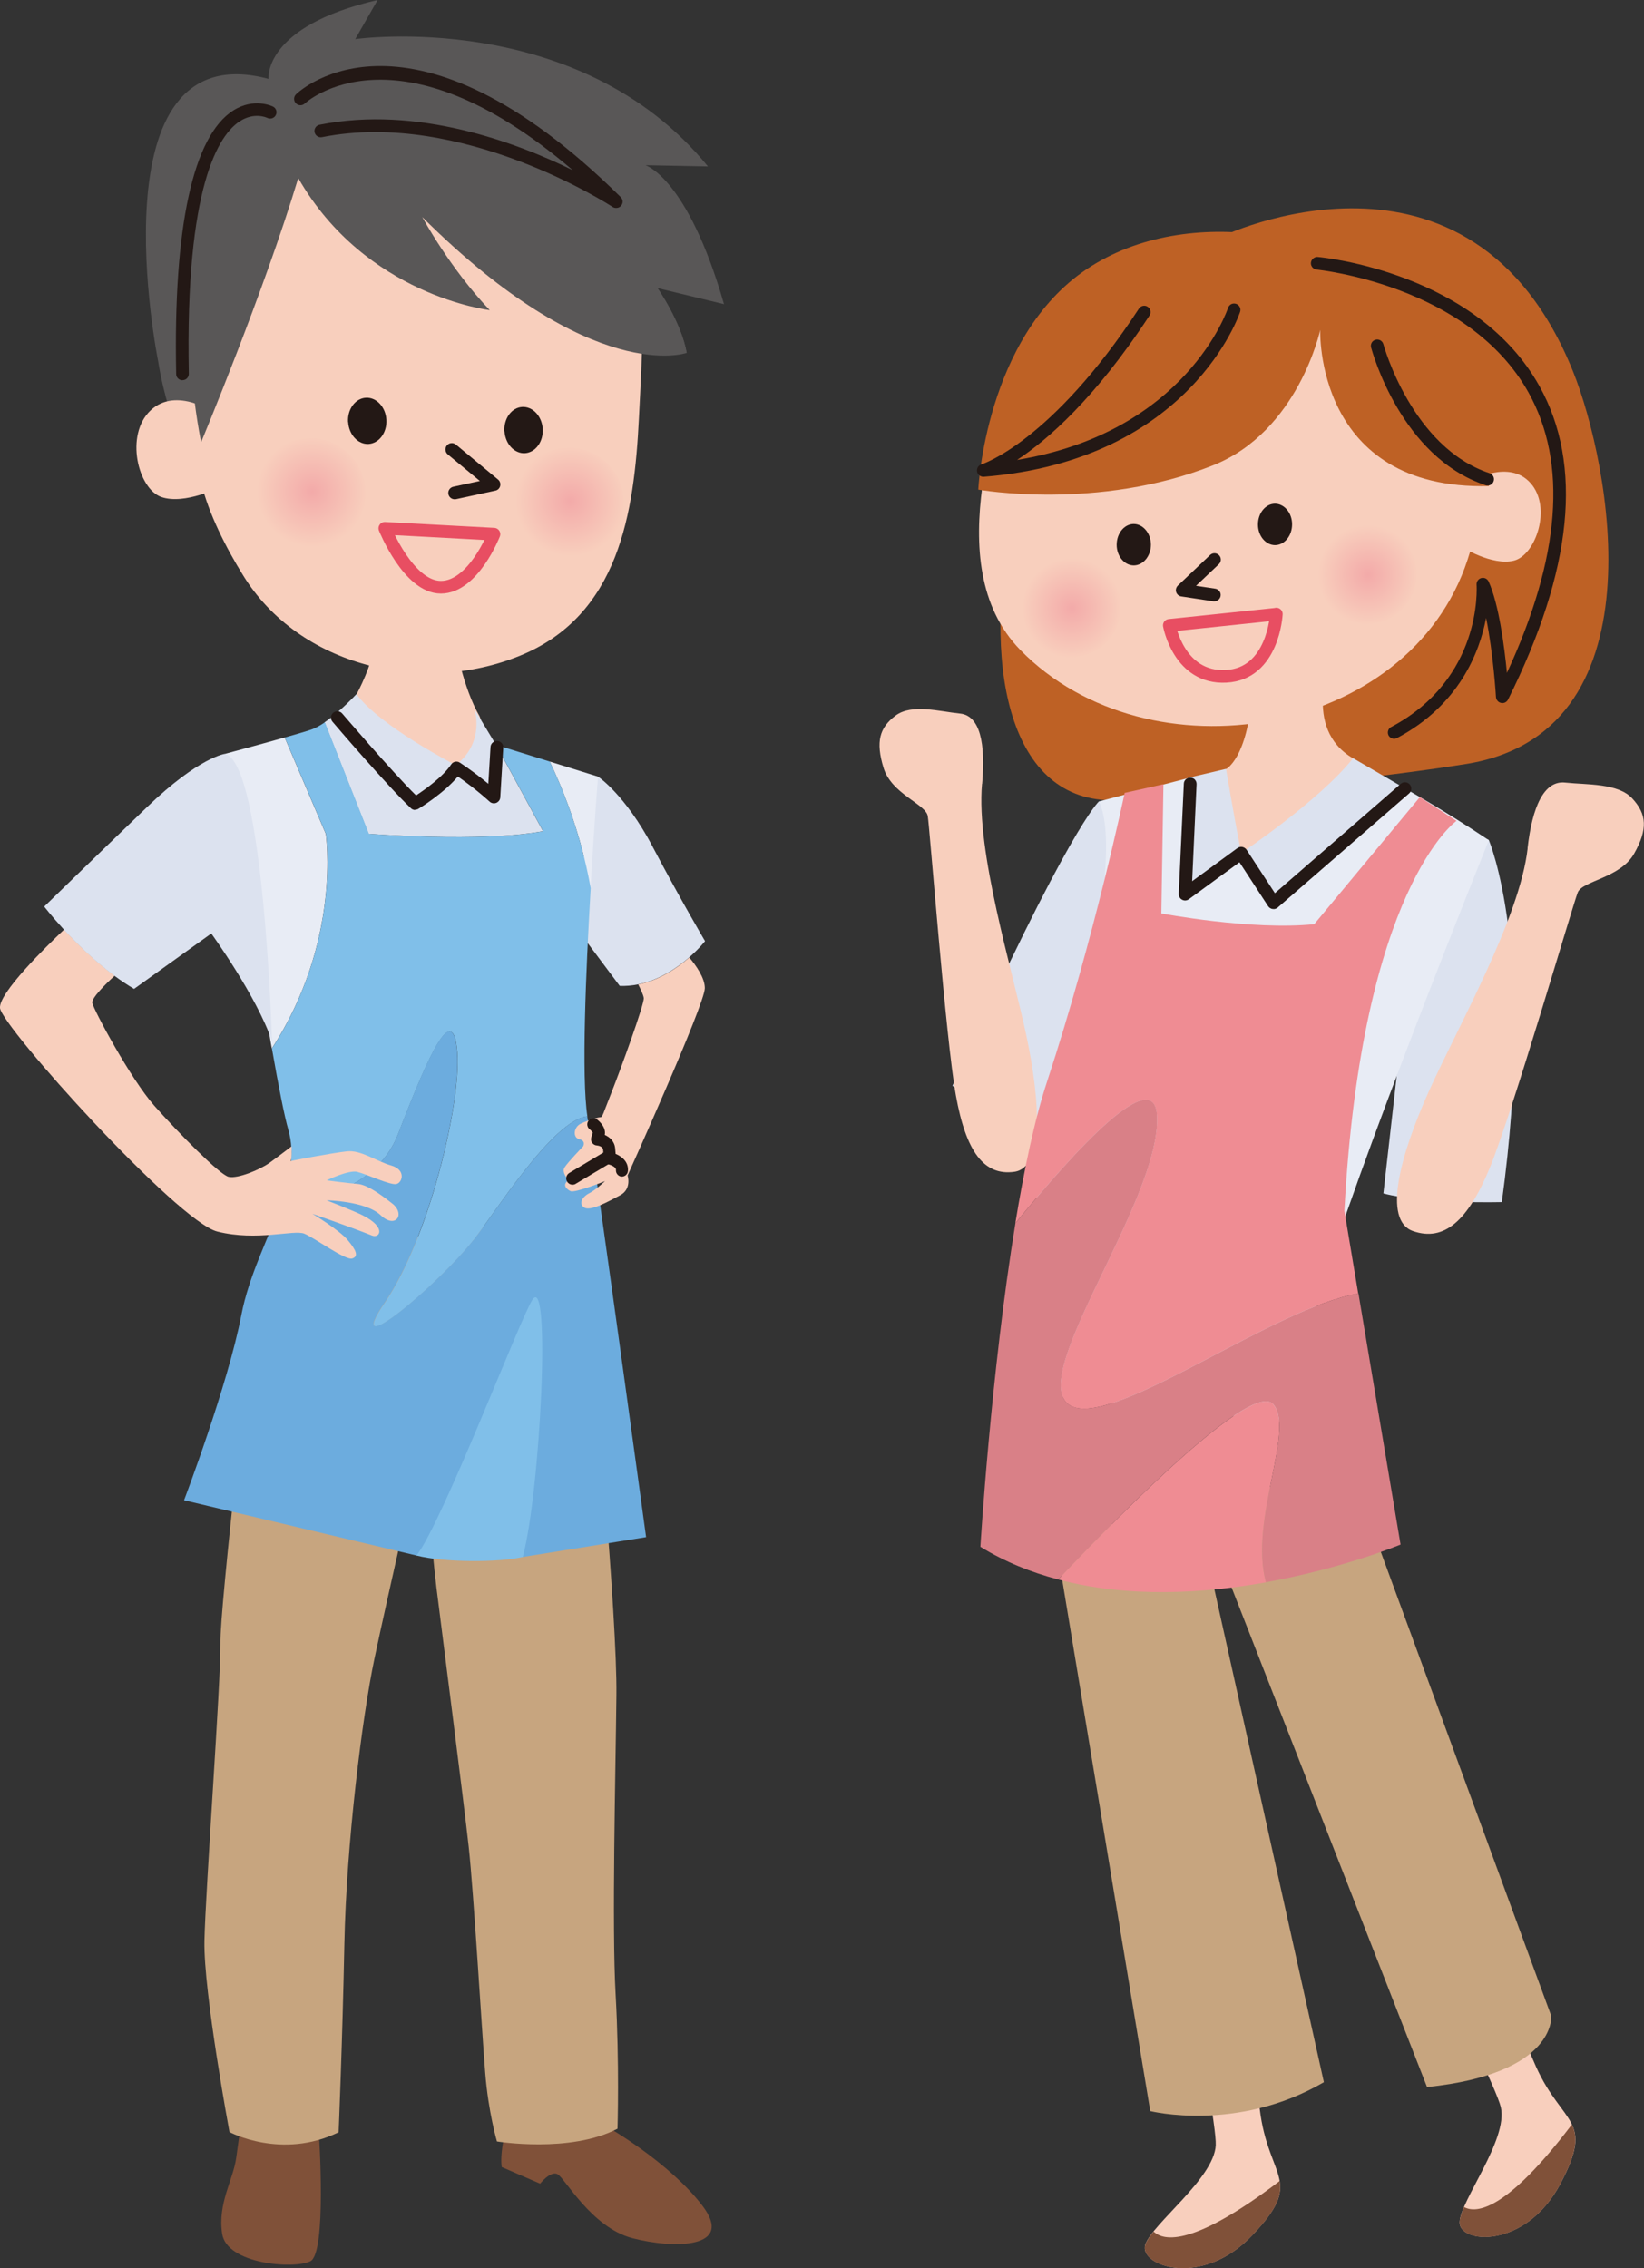 <?xml version="1.0" encoding="UTF-8"?><svg id="_レイヤー_2" xmlns="http://www.w3.org/2000/svg" width="148.37" height="204.71" xmlns:xlink="http://www.w3.org/1999/xlink" viewBox="0 0 148.37 204.71"><rect x="0" y="0" width="148.37" height="204.71" fill="#333333" stroke="none"/><defs><style>.cls-1{fill:#231815;}.cls-1,.cls-2,.cls-3,.cls-4,.cls-5,.cls-6,.cls-7,.cls-8,.cls-9,.cls-10,.cls-11,.cls-12,.cls-13,.cls-14,.cls-15,.cls-16{stroke-width:0px;}.cls-2{fill:#f8cfbd;}.cls-3{fill:#dce2ef;}.cls-4{fill:#80bfe9;}.cls-5{fill:#d98087;}.cls-6{fill:#595757;}.cls-7{fill:url(#radial-gradient-2);}.cls-8{fill:url(#radial-gradient);}.cls-17{fill:none;stroke:#e84e62;stroke-linecap:round;stroke-linejoin:round;stroke-width:1.14px;}.cls-9{fill:#ef8c93;}.cls-10{fill:#be6125;}.cls-11{fill:#e8ecf5;}.cls-12{fill:url(#radial-gradient-3);}.cls-13{fill:#c7a57f;}.cls-14{fill:#805139;}.cls-15{fill:#6cacde;}.cls-16{fill:url(#radial-gradient-4);}</style><radialGradient id="radial-gradient" cx="3883.23" cy="-191.04" fx="3883.23" fy="-191.04" r="4.98" gradientTransform="translate(3910.99 -424.15) rotate(170.25) scale(1 -1)" gradientUnits="userSpaceOnUse"><stop offset="0" stop-color="#f3aaa9"/><stop offset="1" stop-color="#f8cfbd"/></radialGradient><radialGradient id="radial-gradient-2" cx="3906.06" cy="-195.83" fx="3906.06" fy="-195.83" r="4.98" xlink:href="#radial-gradient"/><radialGradient id="radial-gradient-3" cx="-1327.34" cy="1039.15" fx="-1327.34" fy="1039.15" r="4.52" gradientTransform="translate(1672.33 -613.46) rotate(14.81)" xlink:href="#radial-gradient"/><radialGradient id="radial-gradient-4" cx="-1352.39" cy="1048.89" fx="-1352.39" fy="1048.89" r="4.52" gradientTransform="translate(1672.33 -613.46) rotate(14.81)" xlink:href="#radial-gradient"/></defs><g id="_レイヤー_1-2"><path class="cls-14" d="m28.78,192.52s.73,10.82-.77,11.56c-1.5.74-7.55.26-7.96-2.48-.42-2.74.99-4.84,1.27-6.86.28-2.02.35-2.55.35-2.55l7.12.32Z"/><path class="cls-14" d="m45.51,192.8s-.39,1.65-.23,2.78l3.47,1.5s.91-1.17,1.56-.86c.65.31,3.05,4.81,6.77,5.78,3.72.97,9.3.96,6.29-2.96-3.01-3.92-8.52-7.06-8.52-7.06l-9.33.82Z"/><path class="cls-13" d="m22.78,119.71s-2.95,25.32-2.89,28.65c.05,3.32-1.34,22.17-1.44,26.8-.09,4.63,2.26,17.26,2.26,17.26,0,0,4.7,2.53,9.85.02,0,0,.34-8,.52-17.02.18-9.02,1.6-20.44,2.72-25.76,1.12-5.32,4.4-19.66,4.4-19.66,0,0,.73,9.61,1.19,13.3.46,3.69,2.46,19.28,2.91,23.38.45,4.1,1.2,16.82,1.49,20.39.28,3.57,1.06,6.2,1.06,6.2,0,0,6.62,1.08,10.88-1.15,0,0,.18-5.93-.17-12.11-.35-6.18,0-20,.07-27,.09-7-2.08-30.26-2.08-30.26l-10.64-12.79-3.04.47-17.11,9.29Z"/><path class="cls-3" d="m58.91,76.43c-2.5-4.74-4.94-6.34-4.94-6.34-2.1.06-1.01,14.92-1.01,14.92l2.97,3.97c.57.02,1.13-.03,1.66-.14,1.91-.38,3.52-1.49,4.59-2.42.92-.8,1.45-1.48,1.45-1.48,0,0-2.23-3.78-4.73-8.52Z"/><path class="cls-2" d="m32.19,62.64s1.53-2.78,1.53-4.59h7.37s.69,4.01,2.19,6.59c0,0,2.73,6.72-2.46,6.98-5.19.26-8.63-8.99-8.63-8.99Z"/><path class="cls-3" d="m49.01,75.02l-4.24-7.79-1.94-3.21s.97,2.98-1.7,5.04c0,0-6.9-3.55-8.96-6.42,0,0-1.44,1.57-2.88,2.55l3.97,10.06s10.17.8,15.73-.23Z"/><path class="cls-11" d="m29.4,75.25l-3.71-8.69c-2.37.67-5.36,1.47-5.36,1.47,0,0,2.4,16.35,4.2,26.6,6.34-9.74,4.87-19.38,4.87-19.38Z"/><path class="cls-11" d="m53.97,70.09l-4.36-1.36c1.04,2.15,2.78,6.28,3.69,11.39.32-5.58.67-10.03.67-10.03Z"/><path class="cls-4" d="m48.59,115.32c-1.1,1.69-13.52,24.43-11,25.07,2.52.64,7.42.64,9.59.13,2.18-.51,3.11-27.81,1.41-25.2Z"/><path class="cls-4" d="m53.3,80.12c-.91-5.11-2.65-9.24-3.69-11.39l-4.83-1.5,4.24,7.79c-5.57,1.03-15.73.23-15.73.23l-3.97-10.06c-.43.29-.85.53-1.24.66-.5.17-1.39.43-2.38.71l3.71,8.69s1.46,9.63-4.87,19.38c.59,3.37,1.12,6.08,1.48,7.33.62,2.16.15,4.39-.68,6.73,3.62-.33,8.79-1.66,10.61-6.38,2.91-7.57,4.96-11.92,5.32-7.34.36,4.58-2.54,16.74-6.53,22.58-3.99,5.85,4.84-1.61,7.99-5.62,2.04-2.6,7.18-10.83,10.28-11.18-.54-3.54-.14-13.11.3-20.62Z"/><path class="cls-15" d="m42.72,111.92c-3.15,4.01-11.98,11.46-7.99,5.62,3.99-5.84,6.9-18,6.53-22.58-.36-4.59-2.42-.23-5.32,7.34-1.81,4.72-6.98,6.05-10.61,6.38-1.11,3.11-2.86,6.41-3.55,10.01-1.21,6.3-5.17,16.71-5.17,16.71l20.98,4.99c2.36-3.03,9.35-21.38,10.45-23.07,1.7-2.62.74,17.23-.86,23.2l11.13-1.79s-4.34-31.84-5.3-37.92c0-.02,0-.05,0-.07-3.1.36-8.24,8.58-10.28,11.18Z"/><path class="cls-1" d="m37.47,73.1c-.14,0-.28-.05-.39-.16-2.16-2.05-6.87-7.56-7.07-7.8-.21-.24-.18-.6.06-.81.24-.2.6-.18.81.06.05.05,4.42,5.18,6.67,7.4.74-.49,2.41-1.66,3.17-2.8.17-.26.52-.33.78-.16.06.04,1.21.78,2.57,1.91l.2-3.33c.02-.32.3-.55.61-.54.32.02.56.29.54.61l-.27,4.48c-.01.22-.15.41-.36.5-.2.08-.44.04-.6-.11-1.13-1.02-2.26-1.85-2.87-2.27-1.25,1.51-3.45,2.85-3.55,2.91-.09.06-.19.08-.3.08Z"/><path class="cls-2" d="m32.26,105.77c.81.19,2.97,1.22,3.52,1.09.54-.13.88-1.28-.47-1.67-1.35-.38-2.7-1.41-3.99-1.28-1.28.13-5.34.9-5.14.9s.13-1.35.13-1.35c0,0-1.08.83-1.96,1.47-.88.64-2.91,1.47-3.72,1.28-.81-.19-4.53-3.97-6.69-6.4-2.16-2.44-5.48-8.65-5.61-9.29-.09-.43,1.16-1.67,2.02-2.46-1.82-1.34-3.42-2.93-4.56-4.17C4.18,85.41-.11,89.61,0,90.97c.14,1.67,16.03,19.28,19.61,20.18,3.58.9,6.9-.19,7.85.19.95.39,3.72,2.44,4.33,2.24.61-.19.34-.77-.41-1.66-.74-.9-3.18-2.37-3.18-2.37,0,0,3.48,1.2,5.37,1.96.69.28,1.35-.72-.83-1.82-.83-.42-3.26-1.36-3.26-1.36,0,0,3.52.06,4.87,1.34,1.35,1.28,2.27-.09,1.05-1.05-1.22-.96-2.33-1.71-3.14-1.77-.81-.06-2.78-.32-2.78-.32,0,0,1.96-.96,2.78-.77Z"/><path class="cls-3" d="m20.33,68.03s-2.34.27-7.07,4.82c-4.73,4.55-9.27,8.97-9.27,8.97,0,0,.68.88,1.78,2.08,1.14,1.24,2.74,2.83,4.56,4.17.57.42,1.16.82,1.77,1.18l6.97-5s4.13,5.7,5.48,9.74c0,0-.74-25.01-4.23-25.95Z"/><path class="cls-2" d="m62.19,86.43c-1.08.94-2.68,2.04-4.59,2.42.21.41.46.93.5,1.22.07.51-2.1,6.47-2.91,8.52-.81,2.05-.81,2.24-1.01,2.24s-1.08.26-1.76.58c-.67.32-.74,1.28-.13,1.41.61.13.34.64.34.64,0,0-1.42,1.47-1.69,1.92-.27.45.34,1.09.34,1.09l-.2.26c-.2.26,0,.58.41.77.41.19,3.11-.9,3.11-.9,0,0-.88.83-1.42,1.09-.54.26-1.02.9-.47,1.28.54.39,2.16-.51,3.25-1.09,1.08-.57.68-1.79.68-1.79,0,0,6.97-15.44,6.97-16.91,0-.92-.79-2.04-1.39-2.75Z"/><path class="cls-1" d="m56.14,106.19s-.03,0-.04,0c-.3-.02-.53-.29-.51-.59.03-.33-.65-.51-.66-.51-.23-.05-.41-.25-.43-.49l-.07-.83c-.03-.35-.56-.39-.57-.39-.17-.01-.32-.1-.42-.24-.1-.14-.12-.31-.08-.47l.14-.45s-.15-.2-.28-.3c-.24-.18-.29-.53-.11-.77.18-.24.53-.3.77-.12.09.07.85.65.7,1.4.44.19.89.57.94,1.24l.04.47c.56.23,1.18.72,1.11,1.54-.02.29-.26.51-.55.51Z"/><path class="cls-1" d="m51.67,106.92c-.19,0-.38-.1-.49-.28-.16-.27-.07-.62.2-.78l3.11-1.86c.27-.16.62-.07.78.2.16.27.07.62-.2.78l-3.11,1.86c-.09.06-.19.08-.29.08Z"/><path class="cls-6" d="m61.98,31.85c-.51-2.82-2.64-5.85-2.64-5.85l6,1.45c-3.28-11.41-7.09-12.54-7.09-12.54l5.64.11C52.19.67,32.06,3.53,32.06,3.53l2.02-3.53c-10.4,2.4-9.84,7.12-9.84,7.12-15.96-4.26-9.97,25.47-9.97,25.47,1.04,6.39,3.4,9.72,3.4,9.72l36.04.49,1.82-13.9,6.45,2.93Z"/><path class="cls-2" d="m57.72,20.39c.55,5.77.24,11.57-.06,17.38-.42,8.52-1.8,17.76-10.71,21.4-8.81,3.61-19.96.98-25.02-7.26-1.51-2.44-3.1-5.53-3.77-8.34-1.1-4.64.84-9.37,1.53-14.04,0,0,.11-13.98,10.72-16.16,10.61-2.18,24.27,1.54,27.31,7.01Z"/><path class="cls-8" d="m46.41,46.22c.47,2.71,3.04,4.53,5.75,4.07,2.71-.47,4.53-3.04,4.07-5.76-.47-2.71-3.04-4.53-5.76-4.06-2.71.47-4.53,3.04-4.06,5.75Z"/><path class="cls-7" d="m23.1,45.37c.47,2.71,3.04,4.53,5.75,4.06,2.71-.47,4.53-3.04,4.07-5.75-.47-2.71-3.04-4.53-5.75-4.06-2.71.47-4.53,3.04-4.07,5.75Z"/><path class="cls-1" d="m45.53,38.92c.07,1.15.9,2.04,1.85,1.98.95-.06,1.67-1.04,1.6-2.19-.07-1.15-.9-2.04-1.86-1.98-.95.06-1.66,1.04-1.6,2.19Z"/><path class="cls-1" d="m31.42,38.09c.07,1.15.9,2.04,1.85,1.98.95-.06,1.67-1.04,1.6-2.19-.07-1.15-.9-2.04-1.86-1.98-.95.06-1.67,1.04-1.6,2.2Z"/><path class="cls-1" d="m41.03,45.06c-.26,0-.5-.18-.56-.45-.07-.31.13-.61.44-.68l2.4-.52-2.9-2.4c-.24-.2-.28-.56-.08-.81.2-.24.56-.28.81-.08l3.81,3.16c.17.14.24.36.19.58-.05.21-.22.38-.43.42l-3.55.77s-.08.01-.12.01Z"/><path class="cls-2" d="m19.44,37.31s-3.51-2.48-5.85-.27c-2.34,2.21-1.14,7.09.98,7.82,2.12.72,5.29-.91,5.29-.91l-.41-6.64Z"/><path class="cls-6" d="m26.92,16.08c6.09,10.62,17.28,11.91,17.28,11.91-3.62-3.8-6.09-8.4-6.09-8.4,15.37,15.31,23.86,12.26,23.86,12.26-.51-2.82-2.64-5.85-2.64-5.85,0,0,1.7-7.15-5.96-11.5-7.65-4.35-20.83-9.03-28.47-2.99,0,0-10.77,7.97-6.75,28.4,0,0,5.66-13.54,8.76-23.82Z"/><path class="cls-1" d="m16.47,34.32c-.31,0-.57-.25-.57-.56-.27-13.27,1.52-21.5,5.17-23.8,1.87-1.17,3.5-.37,3.57-.34.28.14.4.49.25.77-.14.28-.48.39-.77.25-.06-.03-1.17-.54-2.47.3-1.87,1.2-4.95,5.76-4.61,22.79,0,.32-.24.58-.56.58,0,0,0,0-.01,0Z"/><path class="cls-1" d="m55.6,18.77c-.11,0-.22-.03-.31-.09-.13-.09-13.57-8.83-26.23-6.3-.31.06-.61-.14-.67-.45-.06-.31.14-.61.45-.67,8.82-1.76,17.76,1.6,22.85,4.1-15.9-13.63-24.1-6.1-24.18-6.02-.23.22-.59.21-.81-.02-.22-.23-.21-.59.02-.81.41-.4,10.31-9.49,29.3,9.28.21.21.23.54.04.77-.11.14-.28.21-.44.21Z"/><path class="cls-17" d="m44.58,48.21l-9.85-.53s2.13,5.32,5.06,5.32,4.79-4.79,4.79-4.79Z"/><path class="cls-10" d="m141.98,33.56c-9.28-23.14-31.88-12.15-31.88-12.15-18.8,1.89-28.82,52.16-8.93,50.79,19.89-1.37,30.69-3.18,30.69-3.18,18.38-2.52,13.38-27.32,10.12-35.46Z"/><path class="cls-2" d="m120.93,160.34s13.85,26.92,14.52,29.84c.67,2.92-3.64,8.39-3.72,10.36-.08,1.97,5.94,2.48,9.08-3.43,3.14-5.92.22-5.25-2.19-10.6-2.4-5.36-12.11-30.93-12.11-30.93l-5.59,4.76Z"/><path class="cls-14" d="m140.81,197.11c1.51-2.84,1.61-4.17,1.05-5.37-5.89,7.78-8.61,8.06-9.73,7.45-.23.54-.39,1.01-.4,1.36-.08,1.97,5.94,2.48,9.08-3.43Z"/><path class="cls-2" d="m103.75,160.97s6.11,29.65,5.97,32.64c-.14,2.99-5.76,7.11-6.36,8.98-.61,1.87,5.06,3.99,9.67-.87,4.61-4.86,1.62-5,.74-10.8-.88-5.81-3.36-33.04-3.36-33.04l-6.66,3.09Z"/><path class="cls-14" d="m113.03,201.73c2.22-2.33,2.67-3.58,2.46-4.89-7.77,5.91-10.45,5.45-11.38,4.56-.37.46-.64.87-.75,1.2-.61,1.87,5.06,3.99,9.67-.87Z"/><path class="cls-13" d="m94.99,137.31l8.82,53.22s7.84,1.96,15.67-2.61l-11.1-49.96-13.39-.65Z"/><path class="cls-13" d="m140,181.94s.5,5.21-11.21,6.42l-20.09-51.35,12.6-5.98,18.7,50.91Z"/><path class="cls-3" d="m134.37,75.83s4.28,9.91,1.17,32.66c0,0-7,.19-10.69-.78l1.94-17.11s4.86-16.33,7.58-14.78Z"/><path class="cls-2" d="m137.86,76.57c.42-3.72,1.47-6.16,3.41-5.94,1.94.21,4.76.03,6.05,1.44,1.3,1.41,1.41,2.76.16,4.97-1.25,2.21-4.68,2.45-5.09,3.51-.42,1.05-5.9,19.87-7.91,24.78-2.01,4.91-4.17,6.74-6.95,5.78-2.78-.96-1.15-6.89,1.43-12.63,2.58-5.74,8.19-15.6,8.91-21.91Z"/><path class="cls-2" d="m110.65,69.41s1.94-.97,2.33-6.8l7.19-3.11s-2.72,6.22,1.94,8.94c0,0-3.31,11.28-9.92,11.08-6.61-.19-1.55-10.11-1.55-10.11Z"/><path class="cls-11" d="m99.18,72.33l8.17-2.14,4.47,7.58,14.97-6.61s3.5,1.94,7.58,4.67c0,0-12.25,30.33-15.36,41.41l-3.11,11.08-24.3-2.72s4.28-42.38,7.58-53.27Z"/><path class="cls-3" d="m99.18,72.33s-2.72,2.33-13.22,25.66c0,0,2.92,2.33,9.14,3.5,0,0,6.8-23.52,4.08-29.16Z"/><path class="cls-2" d="m88.64,70.75c.32-3.63-.18-6.17-2-6.35-1.81-.18-4.35-.91-5.81.18s-1.81,2.36-1.09,4.72c.72,2.36,3.81,3.27,3.99,4.35.18,1.09,1.63,20.14,2.54,25.22.91,5.08,2.54,7.26,5.26,6.89,2.72-.36,2.36-6.35,1.09-12.34-1.27-5.99-4.54-16.51-3.99-22.68Z"/><path class="cls-9" d="m114.93,126.76c-1.8-2.22-13.1,9.11-19.43,15.79,6.35,1.69,13.14,1.26,18.75.26-1.53-5.61,2.63-13.65.68-16.04Z"/><path class="cls-9" d="m131.45,74.08l-3.31-2.14-9.53,11.47c-5.64.58-13.8-.97-13.8-.97l.19-11.66-3.5.78s-2.72,13.03-7,26.05c-1.13,3.43-2.08,7.98-2.87,12.8,5.54-6.78,12.55-14.38,12.78-9.69.39,7.78-12.44,24.3-7.58,26.25,4.06,1.62,18.16-8.96,25.75-10.22l-1.25-7.47c1.55-29.16,10.11-35.19,10.11-35.19Z"/><path class="cls-5" d="m96.84,126.96c-4.86-1.94,7.97-18.47,7.58-26.25-.23-4.69-7.25,2.91-12.78,9.69-2.21,13.49-3.16,29.2-3.16,29.2,2.21,1.36,4.58,2.31,7.02,2.95,6.33-6.68,17.62-18.01,19.43-15.79,1.94,2.4-2.21,10.43-.68,16.04,7.01-1.26,12.15-3.4,12.15-3.4l-3.8-22.66c-7.59,1.26-21.69,11.84-25.75,10.22Z"/><path class="cls-3" d="m110.65,69.41s.58,3.5,1.36,7.58c0,0,7-4.67,10.11-8.56l4.67,2.72s-8.36,8.17-11.86,10.3l-3.11-3.7-4.86,2.92.39-10.5,3.31-.78Z"/><path class="cls-1" d="m114.93,82.04s-.05,0-.08,0c-.16-.02-.31-.12-.4-.25l-2.59-3.97-4.57,3.34c-.18.13-.41.15-.61.04-.19-.1-.31-.31-.3-.53l.46-9.94c.01-.32.28-.55.6-.55.32.01.56.28.55.6l-.4,8.75,4.09-2.99c.13-.09.29-.13.44-.1.15.03.29.12.38.25l2.56,3.92,11.36-9.87c.24-.21.6-.18.81.06.21.24.18.6-.06.81l-11.86,10.3c-.1.09-.24.14-.38.14Z"/><path class="cls-2" d="m132.83,43.38s3.38-1.96,5.31.23c1.94,2.19.46,6.5-1.51,6.99-1.98.49-4.71-1.24-4.71-1.24l.91-5.97Z"/><path class="cls-2" d="m93.07,31.18c-2.73,1.47-4.07,10.15-4.42,12.77-.69,5.18-.39,10.81,3.45,14.73,11.57,11.8,35.09,7.9,40.35-8.17,2.63-8.04.65-12.59-4.22-17.07-4.86-4.48-15.28-8.24-22.19-6.88-6.91,1.36-12.98,4.62-12.98,4.62Z"/><path class="cls-10" d="m134.38,43.86c-.25-4.77-2.04-10.69-7.51-16.67-5.47-5.98-19.6-9.05-28.78-2.91-9.18,6.14-9.8,19.91-9.8,19.91,0,0,10.83,1.93,21.18-2.19,7.72-3.07,9.68-12.23,9.68-12.23,0,0-.54,14.48,15.23,14.1Z"/><path class="cls-1" d="m103.87,49.15c0,1.03-.69,1.87-1.54,1.88-.85,0-1.55-.83-1.55-1.86,0-1.03.68-1.87,1.53-1.88.85,0,1.55.83,1.56,1.86Z"/><path class="cls-1" d="m116.61,47.32c0,1.03-.68,1.87-1.53,1.88-.85,0-1.55-.83-1.55-1.86,0-1.03.68-1.87,1.53-1.88.85,0,1.55.83,1.55,1.86Z"/><path class="cls-1" d="m109.61,54.27s-.06,0-.09,0l-2.91-.44c-.22-.03-.4-.19-.46-.39-.07-.21,0-.44.15-.59l2.91-2.76c.23-.22.59-.21.81.02.22.23.21.59-.02.81l-2.06,1.95,1.74.26c.31.05.53.34.48.65-.04.28-.29.49-.57.49Z"/><path class="cls-1" d="m88.74,43.03c-.27,0-.51-.2-.56-.47-.05-.29.12-.57.4-.65.06-.02,6.3-1.99,14.21-14.06.17-.26.53-.34.79-.16.26.17.34.53.16.79-4.96,7.57-9.27,11.27-11.95,13.03,15.29-2.52,19-13.6,19.04-13.72.1-.3.41-.47.72-.37.3.1.47.42.37.72-.04.13-4.45,13.4-23.14,14.89-.02,0-.03,0-.05,0Z"/><path class="cls-1" d="m134.25,43.82c-.06,0-.12,0-.18-.03-7.62-2.53-10.22-12.03-10.33-12.43-.08-.31.1-.62.41-.7.3-.08.62.1.7.41.03.09,2.56,9.31,9.59,11.64.3.1.46.42.36.72-.08.24-.3.39-.54.39Z"/><path class="cls-12" d="m127.71,52.95c-.64,2.41-3.12,3.85-5.53,3.22-2.41-.64-3.85-3.11-3.21-5.53.64-2.41,3.11-3.85,5.53-3.22,2.42.64,3.85,3.12,3.22,5.53Z"/><path class="cls-16" d="m101,55.96c-.64,2.41-3.11,3.85-5.53,3.21-2.42-.64-3.85-3.11-3.22-5.53.64-2.41,3.11-3.85,5.53-3.21,2.41.64,3.85,3.11,3.21,5.53Z"/><path class="cls-17" d="m115.19,55.43l-9.66,1.01s.86,4.83,5.13,4.6c4.27-.22,4.53-5.62,4.53-5.62Z"/><path class="cls-1" d="m125.83,66.68c-.2,0-.4-.11-.51-.3-.15-.28-.04-.63.24-.77,8.19-4.35,7.72-12.5,7.7-12.84-.02-.28.16-.53.43-.6.27-.07.55.07.66.32.93,2.06,1.42,5.86,1.65,8.24,4.83-10.44,5.49-18.94,1.95-25.3-5.41-9.72-18.98-11.08-19.12-11.1-.31-.03-.55-.31-.52-.62.03-.31.32-.55.62-.52.58.05,14.31,1.43,20.01,11.67,3.95,7.09,2.99,16.6-2.84,28.28-.12.23-.37.36-.63.3-.25-.05-.44-.27-.46-.53,0-.05-.24-3.96-.89-7.14-.59,3.11-2.43,7.86-8.04,10.84-.09.05-.18.07-.27.07Z"/></g></svg>
